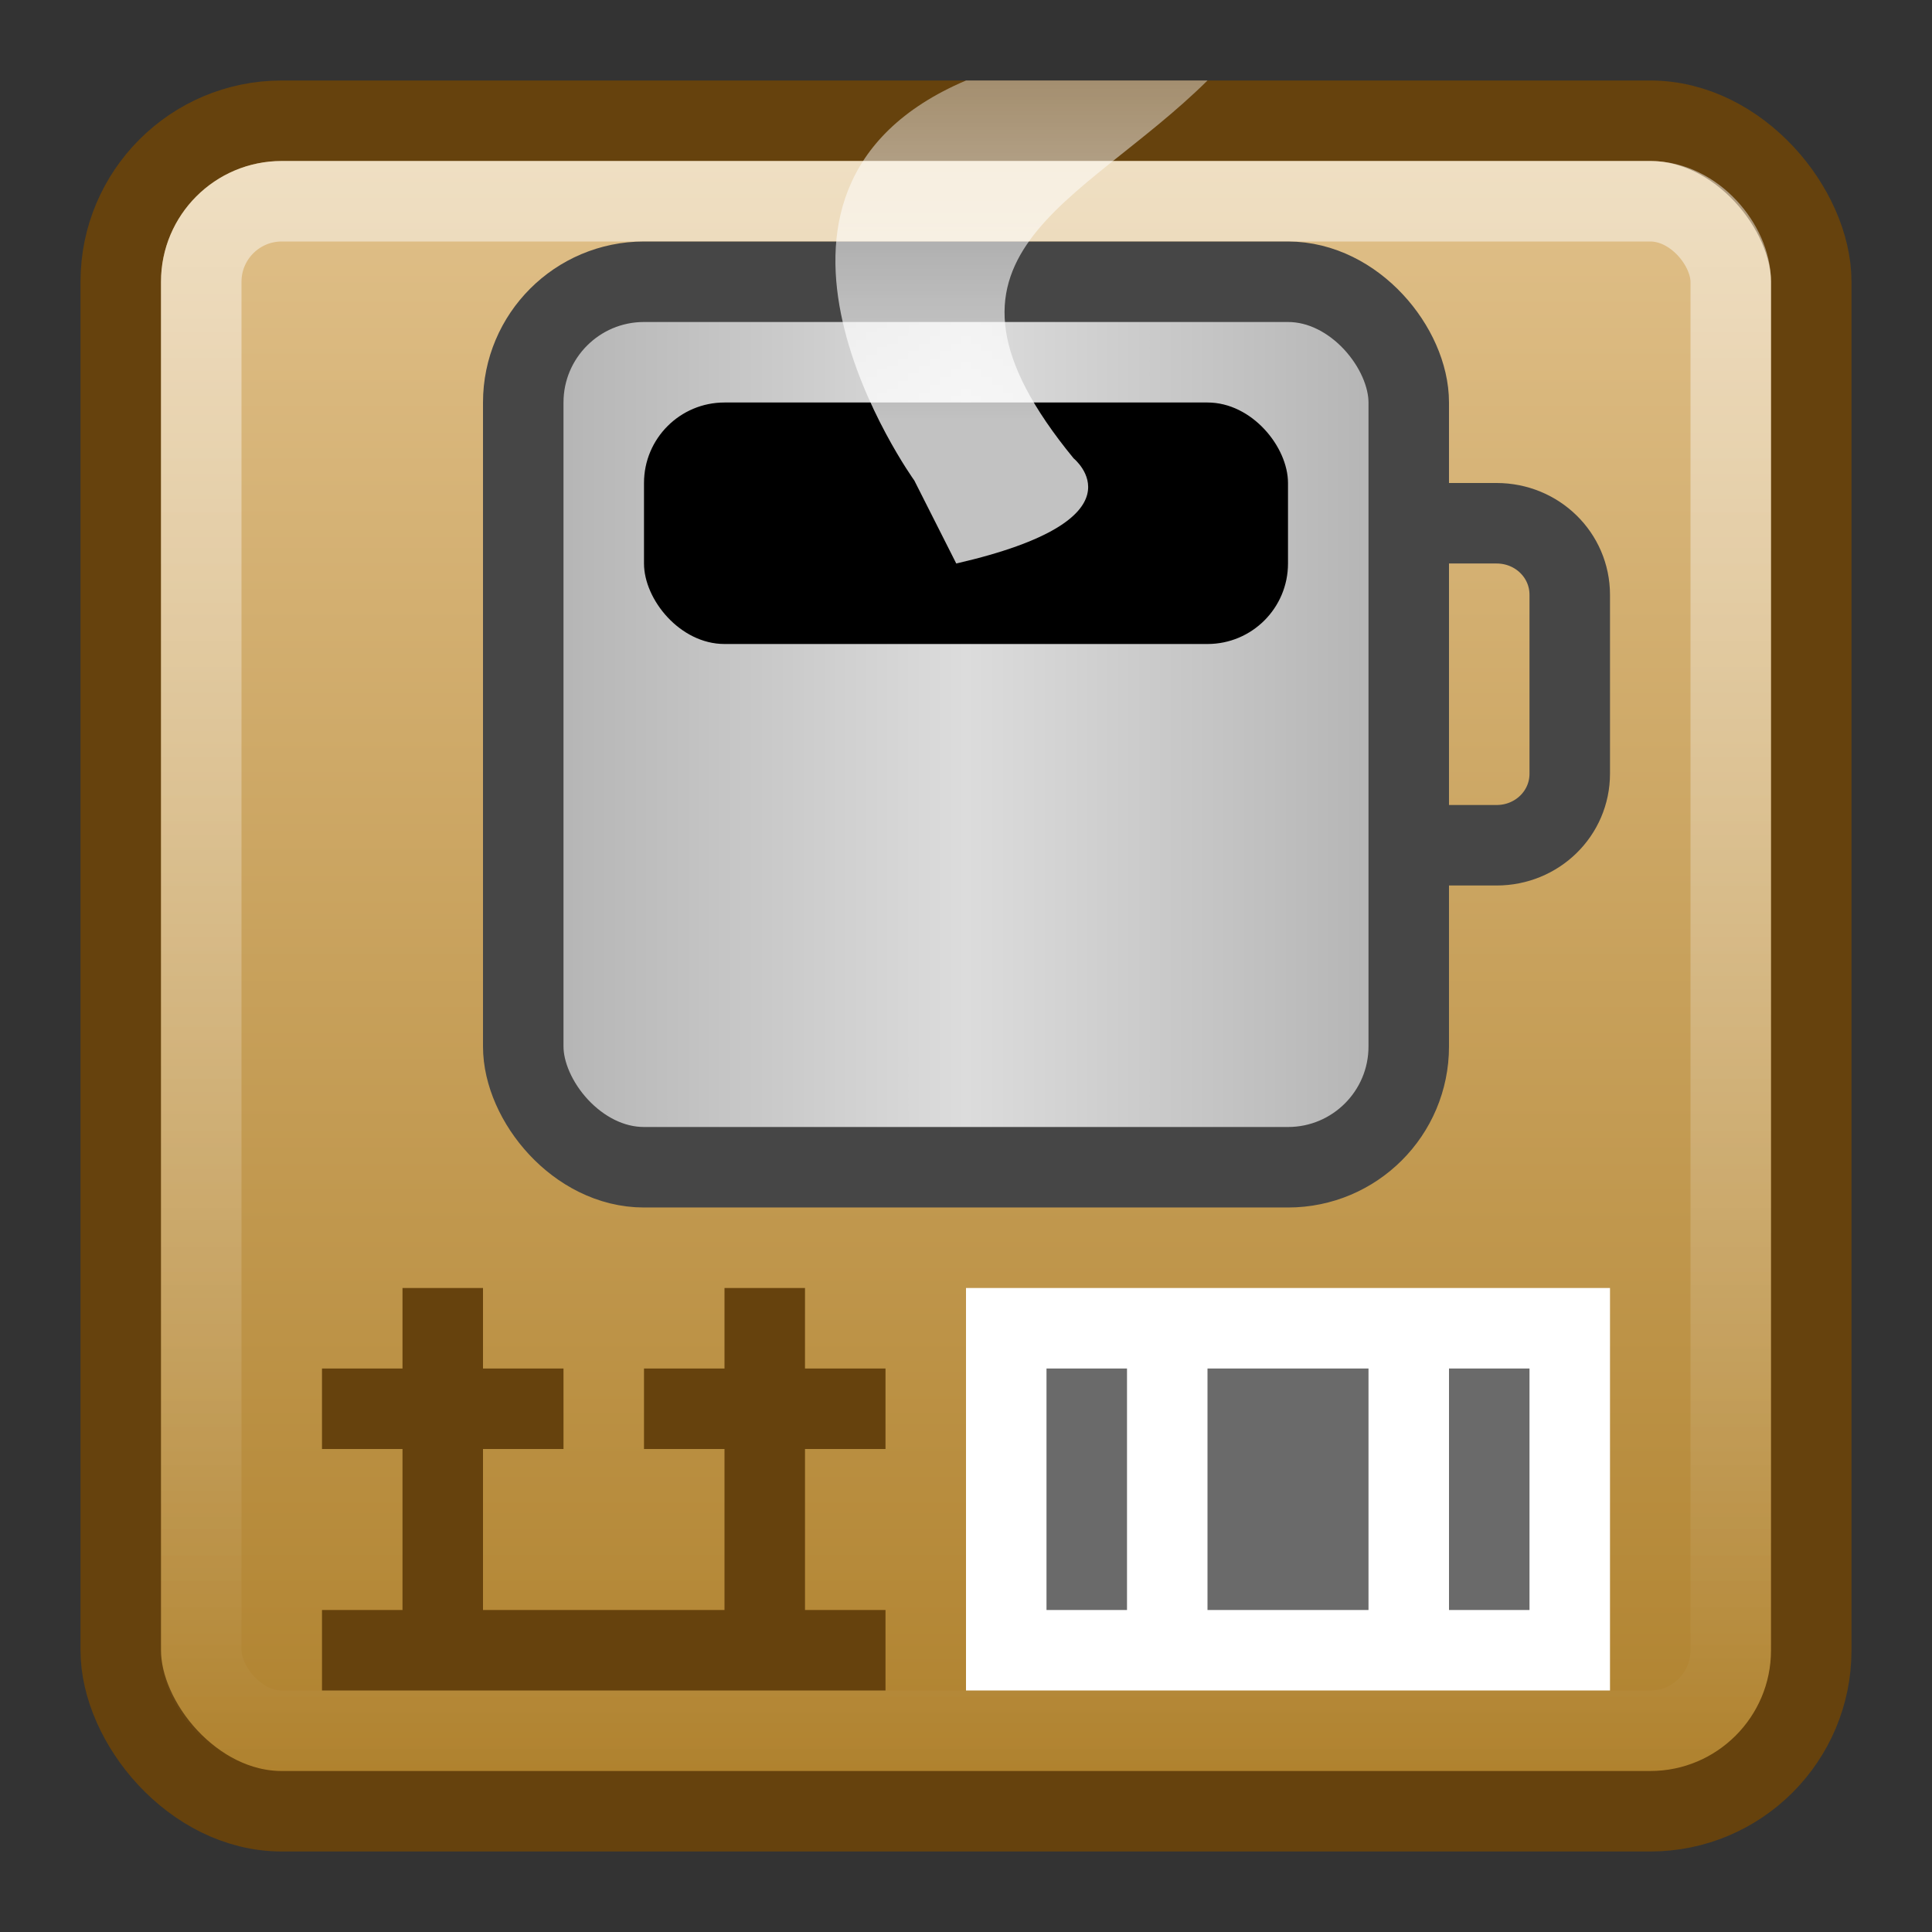 <?xml version="1.0" encoding="UTF-8" standalone="no"?>
<!-- Created with Inkscape (http://www.inkscape.org/) -->

<svg xmlns:dc="http://purl.org/dc/elements/1.1/" xmlns:cc="http://creativecommons.org/ns#" xmlns:rdf="http://www.w3.org/1999/02/22-rdf-syntax-ns#" xmlns:svg="http://www.w3.org/2000/svg" xmlns="http://www.w3.org/2000/svg" xmlns:xlink="http://www.w3.org/1999/xlink" xmlns:sodipodi="http://sodipodi.sourceforge.net/DTD/sodipodi-0.dtd" xmlns:inkscape="http://www.inkscape.org/namespaces/inkscape" width="24" height="24" id="svg4700" version="1.1" inkscape:version="0.48.4 r9939" sodipodi:docname="application-x-jar24.svg">
    <rect width="100%" height="100%" fill="#333333" stroke="none"/>
    <defs id="defs4702">
        <linearGradient id="linearGradient4050">
            <stop id="stop4052" offset="0" style="stop-color:#ffffff;stop-opacity:1;" />
            <stop id="stop4054" offset="1" style="stop-color:#ffffff;stop-opacity:0;" />
        </linearGradient>
        <filter id="filter3174" color-interpolation-filters="sRGB">
            <feGaussianBlur stdDeviation="1.71" id="feGaussianBlur3176" />
        </filter>
        <linearGradient gradientTransform="scale(1.006,0.994)" gradientUnits="userSpaceOnUse" id="ButtonShadow" y2="7.017" x2="45.448" y1="92.54" x1="45.448">
            <stop offset="0" style="stop-color:#000000;stop-opacity:1" id="stop3750" />
            <stop offset="1" style="stop-color:#000000;stop-opacity:0.588" id="stop3752" />
        </linearGradient>
        <linearGradient inkscape:collect="always" xlink:href="#linearGradient4050" id="linearGradient3120" gradientUnits="userSpaceOnUse" gradientTransform="matrix(0.54,0,0,0.612,-0.972,22.571)" x1="22.44" y1="4.894" x2="22.44" y2="38.217" />
        <linearGradient inkscape:collect="always" xlink:href="#linearGradient3157-5-2-4" id="linearGradient3075-3" gradientUnits="userSpaceOnUse" x1="-42.696" x2="-5.843" gradientTransform="matrix(0,-0.572,-0.57,0,-1.83,22.301)" />
        <linearGradient x2="-5.843" x1="-42.696" id="linearGradient3157-5-2-4" gradientUnits="userSpaceOnUse">
            <stop id="stop29-2" stop-color="#ae802b" offset="0" />
            <stop id="stop31-9" stop-color="#e1c18b" offset="1" />
        </linearGradient>
        <linearGradient inkscape:collect="always" xlink:href="#linearGradient3134" id="linearGradient3171" gradientUnits="userSpaceOnUse" gradientTransform="matrix(0.5,0,0,0.9,1,16.6)" x1="22" y1="14" x2="22" y2="4" />
        <linearGradient inkscape:collect="always" id="linearGradient3134">
            <stop style="stop-color:white;stop-opacity:1;" offset="0" id="stop3136" />
            <stop style="stop-color:white;stop-opacity:0;" offset="1" id="stop3138" />
        </linearGradient>
        <linearGradient inkscape:collect="always" xlink:href="#linearGradient4342" id="linearGradient3108" gradientUnits="userSpaceOnUse" x1="14" y1="28" x2="32" y2="28" gradientTransform="matrix(0.579,0,0,0.647,-1.316,16.176)" />
        <linearGradient id="linearGradient4342">
            <stop id="stop4344" offset="0" style="stop-color:#b4b4b4;stop-opacity:1;" />
            <stop style="stop-color:#dcdcdc;stop-opacity:1;" offset="0.5" id="stop4350" />
            <stop id="stop4346" offset="1" style="stop-color:#b4b4b4;stop-opacity:1;" />
        </linearGradient>
    </defs>
    <sodipodi:namedview id="base" pagecolor="#ffffff" bordercolor="#666666" borderopacity="1.0" inkscape:pageopacity="0.0" inkscape:pageshadow="2" inkscape:zoom="15.208334" inkscape:cx="26.03035" inkscape:cy="9.8285332" inkscape:current-layer="layer1" showgrid="true" inkscape:grid-bbox="true" inkscape:document-units="px" inkscape:window-width="1280" inkscape:window-height="998" inkscape:window-x="0" inkscape:window-y="0" inkscape:window-maximized="1" inkscape:snap-to-guides="false" inkscape:snap-grids="true" inkscape:snap-bbox="true">
        <inkscape:grid type="xygrid" id="grid1021" empspacing="5" visible="true" enabled="true" snapvisiblegridlinesonly="true" />
    </sodipodi:namedview>
    <g id="layer1" inkscape:label="Layer 1" inkscape:groupmode="layer" transform="translate(0,-24)">
        <g id="layer2" style="display:none" transform="translate(5.204,-179.688)">
            <rect width="86" height="85" rx="6" ry="6" x="5" y="7" id="rect3745" style="opacity:0.9;fill:url(#ButtonShadow);fill-opacity:1;fill-rule:nonzero;stroke:none;filter:url(#filter3174)" />
        </g>
        <g id="layer4" transform="translate(5.204,-179.688)" />
        <rect style="color:black;fill:url(#linearGradient3075-3);fill-opacity:1;fill-rule:nonzero;stroke:#66420d;stroke-width:1;stroke-linecap:round;stroke-linejoin:round;stroke-miterlimit:4;stroke-opacity:1;stroke-dasharray:none;stroke-dashoffset:0;marker:none;visibility:visible;display:inline;overflow:visible;enable-background:accumulate" id="rect3874" width="21" height="21" x="1.5" y="25.5" ry="2" rx="2" />
        <path style="fill:#ffffff" inkscape:connector-curvature="0" d="m 12,40 h 8 v 5 h -8 z" id="path49" />
        <path style="fill:#6a6a6a" d="m 13,41 v 3 h 1 v -3 h -1 z" id="path3123" inkscape:connector-curvature="0" />
        <path style="fill:#6a6a6a" d="m 15,41 v 3 h 2 v -3 h -2 z" id="path3121" inkscape:connector-curvature="0" />
        <path style="fill:#6a6a6a" d="m 18,41 v 3 h 1 v -3 h -1 z" id="path3119" inkscape:connector-curvature="0" />
        <path style="fill:#66420d;fill-opacity:1" d="m 5,40 0,1 -1,0 0,1 1,0 0,2 -1,0 0,1 7,0 0,-1 -1,0 0,-2 1,0 0,-1 -1,0 0,-1 -1,0 0,1 -1,0 0,1 1,0 0,2 -3,0 0,-2 1,0 0,-1 -1,0 0,-1 z" id="path53" inkscape:connector-curvature="0" sodipodi:nodetypes="ccccccccccccccccccccccccccccc" />
        <rect width="19" height="19" ry="1" x="2.5" y="26.5" id="rect4513" style="opacity:0.5;fill:none;stroke:url(#linearGradient3120);stroke-width:1;stroke-miterlimit:4;stroke-opacity:1;stroke-dasharray:none" rx="1" />
        <path style="color:black;fill:none;stroke:#464646;stroke-width:1;stroke-linecap:round;stroke-linejoin:round;stroke-miterlimit:4;stroke-opacity:1;stroke-dashoffset:0;marker:none;visibility:visible;display:inline;overflow:visible;enable-background:accumulate" d="m 15.409,30.5 3.182,0 C 19.095,30.5 19.5,30.896 19.5,31.389 l 0,2.222 C 19.5,34.104 19.095,34.5 18.591,34.5 l -3.182,0 C 14.905,34.5 14.5,34.104 14.5,33.611 l 0,-2.222 C 14.5,30.896 14.905,30.5 15.409,30.5 z" id="rect4539" inkscape:connector-curvature="0" />
        <rect y="27.5" x="6.5" height="11" width="11" id="rect4333" style="color:black;fill:url(#linearGradient3108);fill-opacity:1;stroke:#464646;stroke-width:1;stroke-linecap:round;stroke-linejoin:round;stroke-miterlimit:4;stroke-opacity:1;stroke-dasharray:none;stroke-dashoffset:0;marker:none;visibility:visible;display:inline;overflow:visible;enable-background:accumulate" ry="1.5" rx="1.5" />
        <rect style="color:black;fill:black;fill-opacity:1;fill-rule:nonzero;stroke:none;stroke-width:1;marker:none;visibility:visible;display:inline;overflow:visible;enable-background:accumulate" id="rect4314" width="8" height="3" x="8" y="29" ry="1" rx="1" />
        <path id="path4524-5" d="m 11.358,29.969 c 0,0 -2.586,-3.595 0.642,-4.969 l 3,0 c -1.58,1.564 -3.746,2.153 -1.663,4.694 0,0 0.937,0.756 -1.458,1.306 z" inkscape:connector-curvature="0" style="font-size:21.552px;font-style:normal;font-weight:normal;line-height:125%;letter-spacing:0px;word-spacing:0px;opacity:0.759;fill:url(#linearGradient3171);fill-opacity:1;stroke:none;font-family:Sans" sodipodi:nodetypes="cccccc" />
    </g>
</svg>
